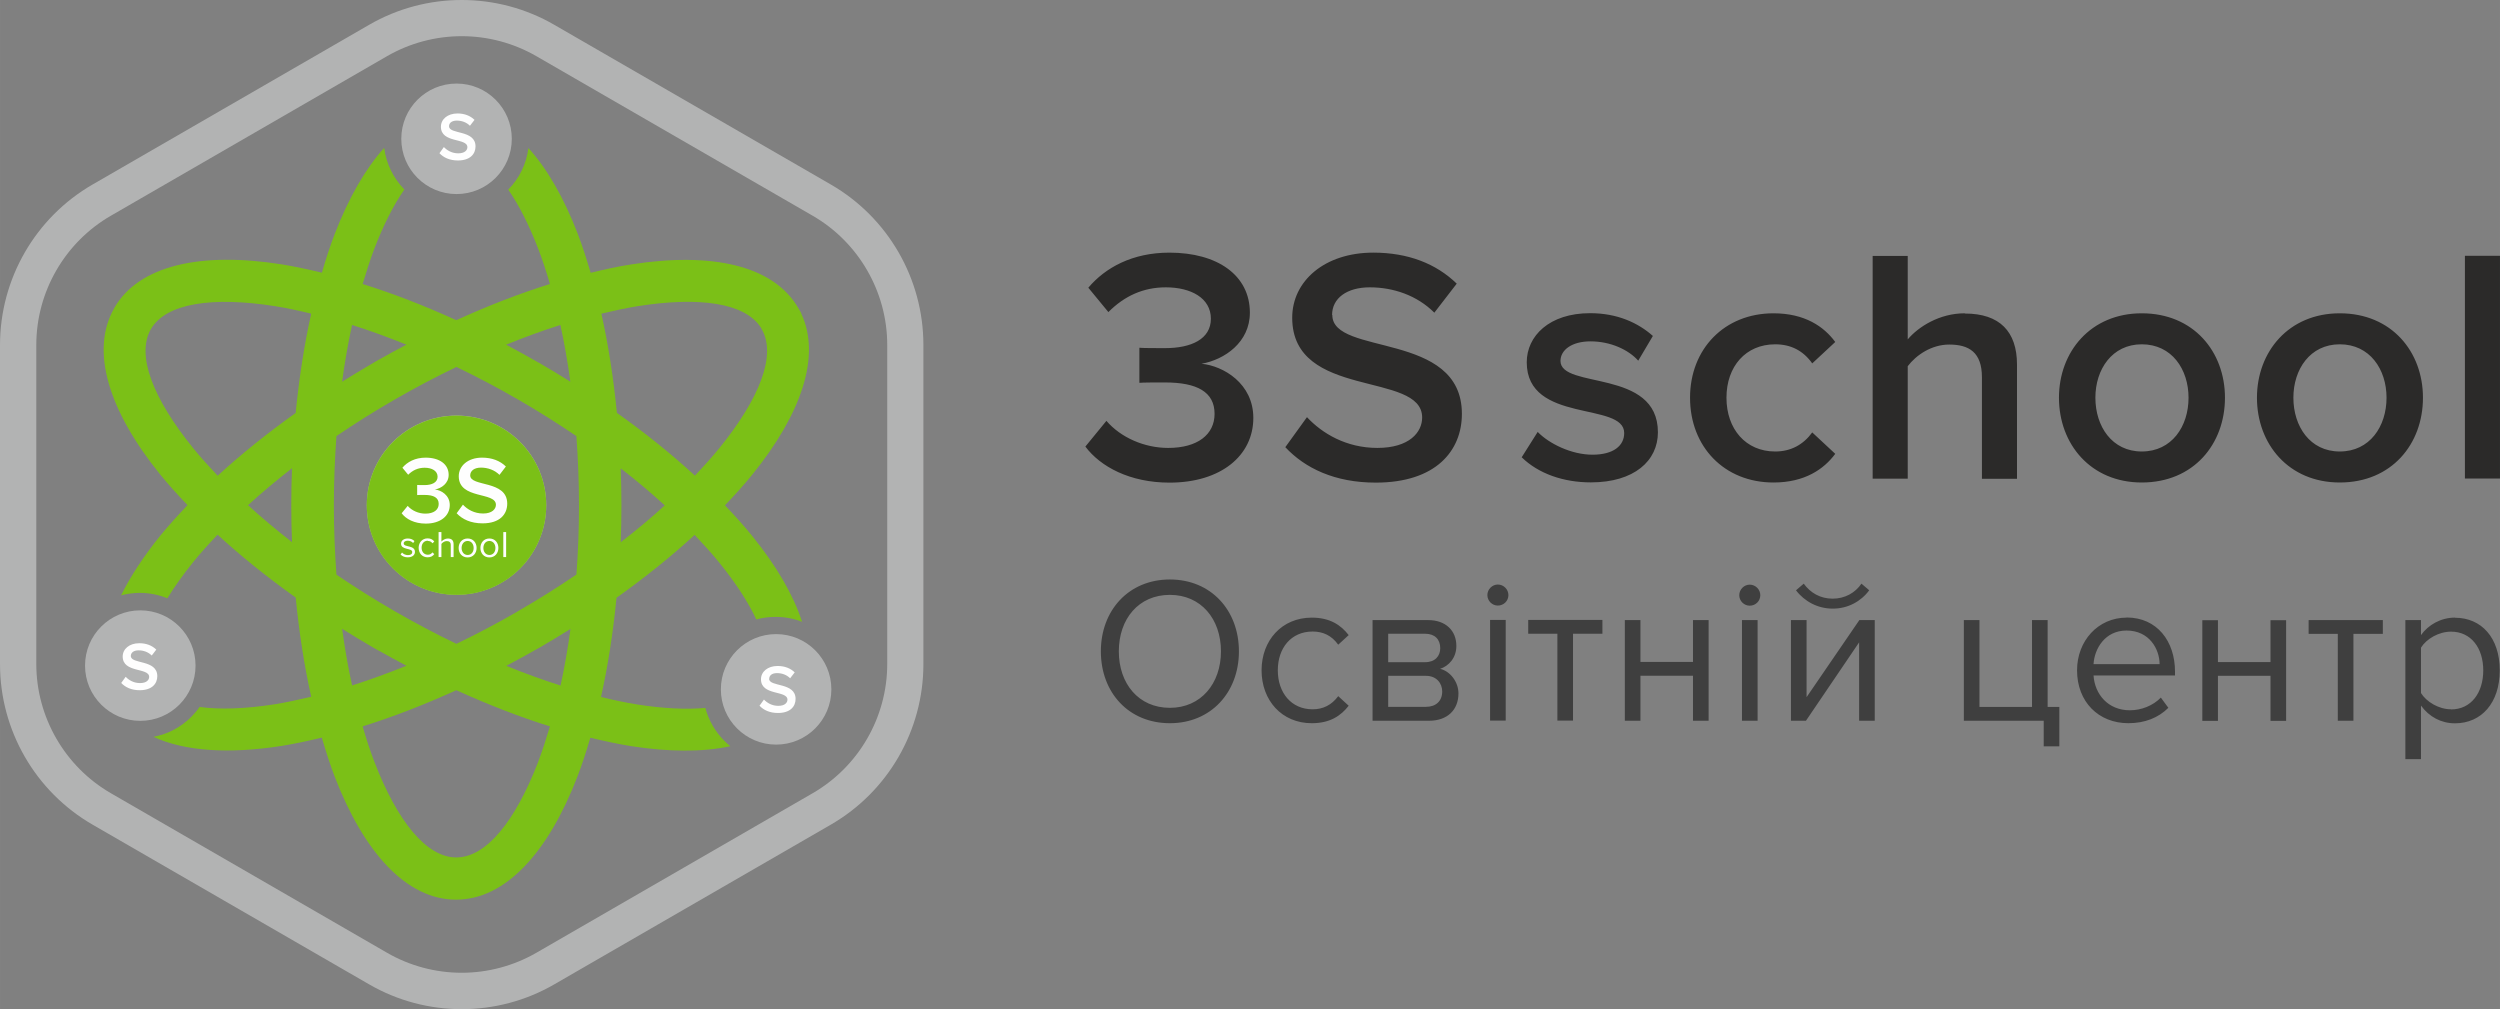 <?xml version="1.0" encoding="UTF-8"?> <!-- Creator: CorelDRAW 2019 (64-Bit) --> <svg xmlns="http://www.w3.org/2000/svg" xmlns:xlink="http://www.w3.org/1999/xlink" xmlns:xodm="http://www.corel.com/coreldraw/odm/2003" xml:space="preserve" width="73.174mm" height="29.538mm" style="shape-rendering:geometricPrecision; text-rendering:geometricPrecision; image-rendering:optimizeQuality; fill-rule:evenodd; clip-rule:evenodd" viewBox="0 0 5265.59 2125.57"><rect x="0" y="0" width="5265.59" height="2125.57" fill="#808080" stroke="none"/> <defs> <style type="text/css"> <![CDATA[ .fil0 {fill:#2B2A29} .fil1 {fill:#3F3F3F} .fil3 {fill:#7BC017} .fil2 {fill:#B2B3B3} .fil4 {fill:#FEFEFE} ]]> </style> </defs> <g id="Слой_x0020_1">  <g id="_1866716301408"> <path class="fil0" d="M5191.72 538.85l0 469.12 73.87 0 0 -469.12 -73.87 0zm-263.59 412.1c-62.72,0 -97.71,-52.88 -97.71,-113.27 0,-59.87 35.25,-112.49 97.71,-112.49 63.24,0 98.49,52.62 98.49,112.49 0,60.39 -35.25,113.27 -98.49,113.27zm0 -291.06c-107.56,0 -174.43,80.87 -174.43,177.8 0,97.71 66.87,178.58 174.43,178.58 109.12,0 175.21,-80.87 175.21,-178.58 0,-96.94 -66.1,-177.8 -175.21,-177.8zm-417.03 291.06c-62.72,0 -97.71,-52.88 -97.71,-113.27 0,-59.87 35.25,-112.49 97.71,-112.49 63.24,0 98.49,52.62 98.49,112.49 0,60.39 -35.25,113.27 -98.49,113.27zm0 -291.06c-107.56,0 -174.43,80.87 -174.43,177.8 0,97.71 66.87,178.58 174.43,178.58 109.12,0 175.21,-80.87 175.21,-178.58 0,-96.94 -66.1,-177.8 -175.21,-177.8zm-372.71 0c-53.39,0 -97.71,28.25 -120.26,54.95l0 -175.73 -73.87 0 0 469.12 73.87 0 0 -236.89c17.62,-23.33 50.02,-45.62 87.35,-45.62 41.47,0 68.94,16.07 68.94,68.94l0 213.83 73.87 0 0 -240.53c0,-69.72 -36.55,-107.56 -109.64,-107.56l-0.26 -0.53zm-399.4 65.32c33.17,0 59.09,13.48 78.01,40.18l48.47 -45.1c-23.85,-32.4 -64.02,-60.39 -130.11,-60.39 -103.41,0 -175.73,75.16 -175.73,177.8 0,103.41 72.31,178.58 175.73,178.58 66.1,0 106.26,-28.25 130.11,-60.39l-48.47 -45.1c-18.92,25.92 -45.1,40.18 -78.01,40.18 -61.94,0 -102.64,-47.17 -102.64,-113.27 0,-66.1 40.69,-112.49 102.64,-112.49zm-452.28 35.25c0,-23.85 24.62,-41.47 63.24,-41.47 42.25,0 80.09,17.62 100.56,40.69l30.84 -52.1c-30.84,-27.47 -74.64,-47.95 -132.18,-47.95 -85.79,0 -133.48,47.95 -133.48,103.41 0,130.11 205.27,82.16 205.27,149.03 0,26.7 -22.55,45.62 -66.87,45.62 -44.32,0 -91.49,-23.33 -115.34,-47.95l-33.69 53.39c35.25,34.47 87.86,52.88 145.66,52.88 91.49,0 141.26,-45.62 141.26,-105.49 0,-135.03 -205.27,-89.94 -205.27,-150.58l0 0.51zm-481.05 -96.94c0,-35.25 30.84,-58.32 79.57,-58.32 49.24,0 99.27,16.85 135.81,53.39l47.17 -61.17c-43.54,-42.25 -102.64,-65.32 -175.73,-65.32 -102.64,0 -170.8,59.87 -170.8,137.11 0,173.14 273.7,111.71 273.7,210.2 0,30.84 -26.7,64.02 -94.35,64.02 -65.32,0 -116.11,-30.32 -148.25,-64.79l-45.62 63.24c41.47,44.32 104.19,74.64 190.5,74.64 126.48,0 181.43,-66.87 181.43,-144.88 0,-175.21 -272.92,-121.04 -272.92,-208.12l-0.52 0zm-274.99 102.64c48.47,-8.56 101.85,-45.1 101.85,-107.56 0,-78.79 -68.16,-126.48 -169.5,-126.48 -78.01,0 -135.03,31.62 -170.8,73.87l42.25 51.32c33.69,-33.69 73.09,-52.1 121.04,-52.1 52.88,0 94.86,22.55 94.86,66.1 0,43.02 -41.47,61.94 -96.42,61.94 -18.14,0 -45.62,0 -54.17,-0.78l0 73.87c6.99,-0.78 34.47,-0.78 54.17,-0.78 66.87,0 104.19,19.7 104.19,66.1 0,43.54 -35.76,71.79 -97.71,71.79 -50.02,0 -99.79,-21.78 -130.11,-57.02l-44.32 54.17c31.62,42.25 93.56,75.94 177.28,75.94 108.34,0 176.5,-57.02 176.5,-136.33 0,-72.57 -63.23,-109.64 -109.11,-114.04l0.01 -0.01z"></path> <path class="fil1" d="M5162.43 1493.95c-25.92,0 -51.84,-15.81 -63.24,-34.21l0 -95.64c11.41,-18.4 37.33,-33.69 63.24,-33.69 42.51,0 67.91,34.73 67.91,81.65 0,46.91 -25.4,82.16 -67.91,82.16l0 -0.27zm8.3 -193.1c-29.81,0 -56.24,15.29 -71.54,36.81l0 -31.62 -32.91 0 0 292.88 32.91 0 0 -112.75c17.1,23.59 42.51,37.33 71.54,37.33 55.73,0 94.35,-43.02 94.35,-111.45 0,-68.94 -38.62,-110.93 -94.35,-110.93l0 -0.26zm-308.18 34.22l61.43 0 0 182.99 32.91 0 0 -182.99 61.94 0 0 -29.03 -156.29 0 0 29.03 0.01 0zm-80.34 59.35l-110.67 0 0 -88.12 -32.91 0 0 212.02 32.91 0 0 -94.86 110.67 0 0 94.86 32.91 0 0 -212.02 -32.91 0 0 88.12zm-372.71 4.4c1.81,-32.4 24.11,-70.76 69.46,-70.76 48.21,0 69.46,39.14 69.72,70.76l-139.18 0zm69.72 -97.97c-60.65,0 -104.45,49.5 -104.45,110.93 0,66.35 45.1,111.45 108.08,111.45 34.73,0 63.24,-11.41 84.24,-32.4l-15.81 -21.51c-16.59,17.1 -41.21,26.7 -65.32,26.7 -45.62,0 -73.87,-33.43 -76.46,-73.35l171.58 0 0 -8.3c0,-63.76 -37.84,-113.78 -101.86,-113.78l0 0.25zm-166.4 5.19l-32.91 0 0 182.99 -110.67 0 0 -182.99 -32.91 0 0 212.02 168.21 0 0 53.91 32.91 0 0 -82.94 -24.62 0 0 -182.99zm-507.74 161.99l0 -161.99 -32.91 0 0 212.02 31.62 0 111.97 -165.1 0 165.1 32.91 0 0 -212.02 -32.4 0 -110.93 161.99 -0.26 0zm55.21 -186.1c31.62,0 59.35,-15.03 76.72,-38.62l-16.33 -14c-13.48,19.7 -35.25,31.62 -60.65,31.62 -25.92,0 -46.91,-12.18 -60.91,-31.62l-16.33 14c17.88,23.59 46.13,38.62 77.23,38.62l0.26 0zm-191.28 236.12l32.91 0 0 -212.02 -32.91 0 0 212.02zm16.33 -286.65c-11.92,0 -22.03,10.11 -22.03,22.29 0,12.18 10.11,22.03 22.03,22.03 12.18,0 22.29,-9.59 22.29,-22.03 0,-12.18 -10.11,-22.29 -22.29,-22.29zm-119.48 162.77l-110.67 0 0 -88.12 -32.91 0 0 212.02 32.91 0 0 -94.86 110.67 0 0 94.86 32.91 0 0 -212.02 -32.91 0 0 88.12zm-347.05 -59.35l61.43 0 0 182.99 32.91 0 0 -182.99 61.94 0 0 -29.03 -156.29 0 0 29.03 0.01 0zm-64.02 -103.67c-11.92,0 -22.03,10.11 -22.03,22.29 0,12.18 10.11,22.03 22.03,22.03 12.18,0 22.29,-9.59 22.29,-22.03 0,-12.18 -10.11,-22.29 -22.29,-22.29zm-16.33 286.65l32.91 0 0 -212.02 -32.91 0 0 212.02zm-135.03 -29.03l-79.57 0 0 -65.32 79.57 0c22.29,0 34.21,15.81 34.21,32.91 0,20.21 -13.22,32.4 -34.21,32.4l0 0.01zm-79.57 -153.95l78.01 0c20.21,0 31.62,11.92 31.62,30.32 0,16.59 -10.89,29.55 -31.62,29.55l-78.01 0 0 -59.61 0 -0.26zm109.38 73.87c17.88,-5.7 34.21,-22.81 34.21,-48.21 0,-32.14 -22.29,-54.43 -59.61,-54.43l-116.89 0 0 212.02 118.96 0c39.14,0 61.94,-23.33 61.94,-57.54 0,-24.11 -17.1,-46.65 -38.62,-51.84l0.01 0zm-268.52 -78.53c22.03,0 39.92,8.3 53.91,27.73l22.03 -20.21c-16.33,-20.99 -39.14,-36.81 -77.75,-36.81 -63.24,0 -105.75,48.21 -105.75,110.93 0,63.24 42.51,111.45 105.75,111.45 38.62,0 61.43,-15.81 77.75,-36.81l-22.03 -20.21c-14,18.92 -32.14,27.73 -53.91,27.73 -45.1,0 -73.35,-34.99 -73.35,-82.16 0,-46.91 27.99,-81.65 73.35,-81.65zm-300.65 160.69c-65.84,0 -107.56,-50.8 -107.56,-118.96 0,-68.43 41.73,-118.96 107.56,-118.96 65.32,0 107.56,50.54 107.56,118.96 0,67.91 -42.25,118.96 -107.56,118.96zm0 -270.33c-86.83,0 -145.4,65.05 -145.4,151.36 0,86.57 58.32,151.36 145.4,151.36 86.57,0 145.4,-65.05 145.4,-151.36 0,-86.57 -58.83,-151.36 -145.4,-151.36z"></path> <path class="fil2" d="M972.45 0c-67.39,0 -134.77,17.36 -195.16,52.36l-582.13 336.16c-120.78,69.72 -195.16,198.8 -195.16,338.23l0 672.06c0,139.44 74.39,268.52 195.16,338.23l582.13 336.16c60.39,34.99 127.78,52.36 195.16,52.36 67.39,0 134.77,-17.36 195.16,-52.36l582.13 -336.16c120.78,-69.72 195.16,-198.8 195.16,-338.23l0 -672.06c0,-139.44 -74.39,-268.52 -195.16,-338.23l-582.13 -336.16c-60.39,-34.99 -127.78,-52.36 -195.16,-52.36l0 0zm0 76.21c55.21,0 109.38,14.51 157.07,41.99l582.13 336.16c96.94,55.98 157.07,160.43 157.07,272.15l0 672.06c0,111.97 -60.13,216.16 -157.07,272.15l-582.13 336.16c-47.69,27.47 -102.12,41.99 -157.07,41.99 -55.21,0 -109.38,-14.51 -157.07,-41.99l-581.87 -336.16c-96.94,-55.98 -157.07,-160.43 -157.07,-272.15l0 -672.06c0,-111.97 60.13,-216.16 157.07,-272.15l581.87 -336.16c47.69,-27.47 102.12,-41.99 157.07,-41.99z"></path> <path class="fil3" d="M1463.87 1002.01c-48.72,-44.84 -103.93,-89.42 -164.58,-132.44 -7.26,-74.13 -18.14,-144.11 -32.66,-208.9 26.18,-6.22 52.1,-11.92 76.46,-15.81 129.85,-20.47 226.01,-6.99 259.44,45.1l1.81 3.37c31.62,54.69 -4.66,146.18 -88.9,250.11 -15.55,19.18 -33.17,38.62 -51.84,58.32l0.26 0.26zm-156.55 140.22c1.04,-25.66 1.55,-51.58 1.55,-78.01 0,-26.18 -0.52,-52.1 -1.55,-77.75 33.17,25.66 64.27,51.84 92.79,78.01 -28.51,26.18 -59.61,52.1 -92.79,77.75zm-93.3 67.9c-39.14,26.7 -80.35,52.62 -123.63,77.49l-0.52 0.52 0 0 0 0c-43.02,24.88 -86.05,47.43 -128.56,67.91 -42.77,-20.47 -85.79,-43.28 -129.07,-68.17l0 0c-43.28,-24.88 -84.5,-51.06 -123.63,-77.49 -3.37,-47.17 -5.44,-95.9 -5.44,-145.92 0,-50.02 2.07,-98.75 5.44,-145.92 39.14,-26.7 80.35,-52.62 123.63,-77.49l0 0c43.28,-24.88 86.57,-47.69 129.07,-68.17 42.51,20.47 85.53,43.02 128.56,67.91l0 0 0 0 0.52 0.26c43.28,24.88 84.5,51.06 123.63,77.49 3.37,47.17 5.44,95.9 5.44,145.92 0,50.02 -1.81,98.49 -5.44,145.92l0 -0.26zm-33.43 233.78c-37.07,-11.66 -75.16,-25.66 -114.3,-41.47 22.81,-11.92 45.62,-24.62 68.43,-37.58l0.26 0 0 0c22.81,-13.22 44.84,-26.7 66.61,-40.18 -5.7,41.73 -12.7,81.65 -20.99,119.48l-0.01 -0.25zm-46.92 160.43c-47.95,124.67 -109.38,201.65 -172.62,201.65 -63.24,0 -124.67,-76.98 -172.62,-201.65 -8.82,-23.07 -17.1,-48.21 -24.62,-74.39 63.24,-19.7 129.33,-45.36 197.24,-76.2 67.91,30.84 134,56.5 197.24,76.2 -7.78,25.92 -15.81,51.06 -24.62,74.13l0 0.26zm-413.14 -279.92c21.78,13.74 44.06,26.96 66.61,40.18l10.63 5.96 0.26 0c19.44,11.15 38.62,21.25 58.06,31.62 -39.14,15.81 -77.49,29.81 -114.56,41.47 -8.3,-37.84 -15.29,-77.75 -20.99,-119.48l-0.01 0.26zm20.99 -639.93c37.07,11.66 75.42,25.66 114.56,41.47 -19.18,10.11 -38.62,20.47 -58.06,31.62l-0.26 0 -10.63 6.22c-22.81,13.22 -44.84,26.7 -66.61,40.18 5.7,-41.73 12.7,-81.65 20.99,-119.48l0.01 0zm438.8 0c8.3,37.84 15.29,77.75 20.99,119.48 -21.78,-13.74 -43.8,-26.96 -66.61,-40.18l0 0 -0.26 0c-22.81,-13.22 -45.62,-25.66 -68.43,-37.84 39.14,-15.81 77.23,-29.81 114.3,-41.47l0.01 0.01zm-557.25 185.06c-60.65,43.28 -115.86,87.6 -164.58,132.44 -18.66,-19.7 -36.29,-39.14 -51.84,-58.32 -84.24,-103.93 -120.26,-195.43 -88.9,-250.37l0 0c31.62,-54.69 129.33,-69.2 261.26,-48.47 24.37,3.89 50.28,9.33 76.46,15.81 -14.51,64.53 -25.4,134.77 -32.66,208.9l0.26 0zm-100.82 194.64c28.51,-26.18 59.61,-52.1 92.79,-78.01 -1.04,25.66 -1.55,51.58 -1.55,78.01 0,26.18 0.52,52.1 1.55,77.75 -33.17,-25.92 -64.27,-51.84 -92.79,-78.01l0 0.26zm1004.86 0c20.73,-21.78 40.43,-43.54 57.8,-65.05 103.15,-127.52 144.88,-249.59 102.64,-338.75l0 -1.04 -3.63 -6.22c-0.78,-1.55 -1.55,-2.85 -2.59,-4.4l0 0c-52.1,-89.94 -182.73,-118.45 -351.97,-91.75 -27.22,4.14 -55.98,10.37 -85.27,17.62 -8.56,-28.77 -17.36,-56.5 -27.22,-82.16 -28.77,-74.9 -64.02,-136.59 -103.93,-180.65 -4.14,33.95 -19.7,64.53 -42.51,87.6 22.81,32.66 44.06,74.9 63.24,124.67 8.82,23.07 17.1,48.21 24.62,74.13 -63.24,19.7 -129.59,45.36 -197.24,76.2 -67.65,-30.84 -134,-56.5 -197.24,-76.2 7.78,-25.92 15.81,-51.06 24.62,-74.39 19.18,-49.76 40.43,-92.01 63.24,-124.67 -22.81,-23.33 -38.1,-53.91 -42.51,-87.6 -39.92,44.32 -74.9,105.75 -103.93,180.65 -9.85,25.66 -18.92,53.39 -27.22,82.16 -29.29,-6.99 -58.06,-13.22 -85.27,-17.62 -169.25,-26.7 -300.14,1.81 -351.97,91.75l0 0.26c-51.84,89.94 -11.41,217.2 96.42,350.42 17.36,21.51 37.07,43.02 57.8,64.79 -20.73,21.78 -40.43,43.54 -57.8,64.79 -34.47,42.77 -62.2,84.75 -82.16,125.19 12.7,-3.37 25.92,-5.18 39.66,-5.18 20.47,0 39.92,4.14 57.8,11.41 14.77,-24.11 32.91,-49.5 53.91,-75.68 15.55,-19.18 33.17,-38.62 51.84,-58.32 48.72,44.84 103.93,89.16 164.58,132.44 7.26,74.13 18.14,144.11 32.66,208.9 -26.44,6.22 -52.1,11.92 -76.46,15.81 -61.43,9.59 -115.34,11.66 -158.62,5.7 -5.18,7.52 -11.15,14.51 -17.62,20.99 -21.25,21.25 -48.72,36.29 -79.57,41.99 66.35,30.58 159.66,36.29 269.3,19.18 27.22,-4.4 55.98,-10.37 85.27,-17.62 8.56,28.77 17.36,56.76 27.22,82.42 61.68,160.18 151.62,258.93 255.56,258.93 103.93,0 193.87,-99.01 255.56,-258.93 9.85,-25.66 18.92,-53.39 27.22,-82.16 29.29,6.99 58.06,13.22 85.27,17.62 79.83,12.44 151.1,12.96 209.68,0.26 -4.4,-3.63 -8.82,-7.26 -12.7,-11.41 -18.92,-18.92 -32.91,-42.77 -39.92,-69.2 -40.43,3.63 -88.9,1.3 -143.33,-7.26 -24.37,-3.89 -50.28,-9.33 -76.46,-15.81 14.51,-64.53 25.4,-134.77 32.66,-208.9 60.65,-43.28 115.86,-87.6 164.58,-132.44 18.66,19.7 36.29,39.14 51.84,58.32 34.47,42.51 60.91,82.94 78.01,119.74 12.96,-3.63 26.7,-5.44 40.95,-5.44 19.44,0 38.1,3.63 55.47,10.37 -18.4,-56.76 -54.17,-117.93 -104.71,-180.39 -17.36,-21.51 -37.07,-43.28 -57.8,-65.05l0.24 -0.01zm-565.81 -188.69c-104.45,0 -188.95,84.5 -188.95,188.69 0,104.19 84.5,188.69 188.95,188.69 104.45,0 188.95,-84.5 188.95,-188.69 0,-104.19 -84.5,-188.69 -188.95,-188.69z"></path> <path class="fil2" d="M961.57 408.74c64.27,0 116.37,-52.1 116.37,-116.37 0,-64.27 -52.1,-116.37 -116.37,-116.37 -64.27,0 -116.37,52.1 -116.37,116.37 0,64.27 52.1,116.37 116.37,116.37zm-666.1 876.82c-64.27,0 -116.37,52.1 -116.37,116.37 0,64.27 52.1,116.37 116.37,116.37 64.27,0 116.37,-52.1 116.37,-116.37 0,-64.27 -52.1,-116.37 -116.37,-116.37zm1339.21 50.03c-64.27,0 -116.37,52.1 -116.37,116.37 0,64.27 52.1,116.37 116.37,116.37 64.27,0 116.37,-52.1 116.37,-116.37 0,-64.27 -52.1,-116.37 -116.37,-116.37zm-673.11 -460.31c-104.45,0 -188.95,84.5 -188.95,188.69 0,104.19 84.5,188.69 188.95,188.69 104.45,0 188.95,-84.5 188.95,-188.69 0,-104.19 -84.5,-188.69 -188.95,-188.69z"></path> <path class="fil3" d="M961.57 875.53c-104.45,0 -188.95,84.5 -188.95,188.69 0,104.19 84.5,188.69 188.95,188.69 104.45,0 188.95,-84.5 188.95,-188.69 0,-104.19 -84.5,-188.69 -188.95,-188.69z"></path> <path class="fil4" d="M1060.06 1120.72l0 52.62 5.96 0 0 -52.62 -5.96 0zm-29.29 48.21c-8.04,0 -12.7,-6.99 -12.7,-14.77 0,-7.78 4.66,-14.77 12.7,-14.77 8.04,0 12.7,6.99 12.7,14.77 0,7.78 -4.4,14.77 -12.7,14.77zm0 -34.73c-11.66,0 -18.92,8.82 -18.92,19.95 0,11.15 7.26,19.95 18.92,19.95 11.66,0 18.92,-9.07 18.92,-19.95 0,-11.15 -7.26,-19.95 -18.92,-19.95zm-45.87 34.73c-8.04,0 -12.7,-6.99 -12.7,-14.77 0,-7.78 4.66,-14.77 12.7,-14.77 8.04,0 12.7,6.99 12.7,14.77 0,7.78 -4.4,14.77 -12.7,14.77zm0 -34.73c-11.66,0 -18.92,8.82 -18.92,19.95 0,11.15 7.26,19.95 18.92,19.95 11.66,0 18.92,-9.07 18.92,-19.95 0,-11.15 -7.26,-19.95 -18.92,-19.95zm-41.47 0c-5.7,0 -10.89,3.37 -13.74,6.48l0 -19.95 -5.96 0 0 52.62 5.96 0 0 -27.73c2.33,-3.11 6.74,-5.96 11.15,-5.96 5.18,0 8.56,2.07 8.56,8.56l0 25.14 5.96 0 0 -26.96c0,-8.3 -4.14,-12.18 -12.18,-12.18l0.26 -0.01zm-42.25 5.18c3.89,0 7.26,1.55 9.59,4.92l3.89 -3.63c-2.85,-3.89 -6.99,-6.74 -14,-6.74 -11.41,0 -18.92,8.82 -18.92,19.95 0,11.41 7.52,19.95 18.92,19.95 6.99,0 11.15,-2.85 14,-6.74l-3.89 -3.63c-2.59,3.37 -5.7,4.92 -9.59,4.92 -8.04,0 -13.22,-6.22 -13.22,-14.77 0,-8.56 4.92,-14.77 13.22,-14.77l0 0.52zm-51.06 5.45c0,-3.37 3.11,-5.96 8.56,-5.96 4.92,0 9.07,2.07 11.41,4.92l2.85 -4.14c-3.11,-3.11 -7.52,-5.44 -14,-5.44 -9.07,0 -14.26,4.92 -14.26,10.89 0,14 23.59,8.56 23.59,17.62 0,3.89 -3.11,6.48 -9.07,6.48 -5.18,0 -10.11,-2.59 -12.44,-5.44l-3.11 4.14c3.89,4.14 9.07,5.96 15.29,5.96 9.85,0 15.03,-5.18 15.03,-11.41 0,-14.77 -23.59,-9.33 -23.59,-17.62l-0.26 0z"></path> <path class="fil4" d="M990.33 1001.5c0,-10.11 8.82,-16.59 22.81,-16.59 14,0 28.51,4.92 38.88,15.29l13.48 -17.62c-12.44,-12.18 -29.29,-18.66 -50.28,-18.66 -29.29,0 -48.98,17.1 -48.98,39.14 0,49.5 78.27,32.14 78.27,60.13 0,8.82 -7.78,18.4 -26.96,18.4 -18.66,0 -33.17,-8.56 -42.51,-18.66l-13.22 18.14c11.92,12.7 29.81,21.25 54.69,21.25 36.29,0 51.84,-19.18 51.84,-41.47 0,-50.28 -78.01,-34.73 -78.01,-59.61l-0.01 0.26zm-74.64 29.55c14,-2.33 29.29,-12.96 29.29,-30.84 0,-22.55 -19.44,-36.29 -48.47,-36.29 -22.29,0 -38.62,9.07 -48.98,21.25l12.18 14.77c9.59,-9.59 20.99,-14.77 34.73,-14.77 15.03,0 27.22,6.48 27.22,18.92 0,12.18 -11.92,17.62 -27.47,17.62 -5.18,0 -13.22,0 -15.55,-0.26l0 21.25c2.07,-0.26 9.85,-0.26 15.55,-0.26 19.18,0 29.81,5.7 29.81,18.92 0,12.44 -10.37,20.47 -27.99,20.47 -14.26,0 -28.51,-6.22 -37.33,-16.33l-12.7 15.55c9.07,12.18 26.7,21.78 50.8,21.78 31.1,0 50.54,-16.33 50.54,-39.14 0,-20.73 -18.14,-31.36 -31.1,-32.66l-0.52 0.01z"></path> <path class="fil4" d="M945.76 265.93c0,-7.26 6.22,-11.92 16.33,-11.92 10.11,0 20.21,3.37 27.73,10.89l9.59 -12.44c-8.82,-8.56 -20.99,-13.48 -35.76,-13.48 -20.99,0 -34.99,12.18 -34.99,27.99 0,35.25 55.73,22.81 55.73,43.02 0,6.22 -5.44,12.96 -19.18,12.96 -13.48,0 -23.59,-6.22 -30.32,-13.22l-9.33 12.96c8.56,9.07 21.25,15.29 38.88,15.29 25.92,0 37.07,-13.74 37.07,-29.55 0,-35.76 -55.73,-24.62 -55.73,-42.51l-0.01 0z"></path> <path class="fil4" d="M275.51 1381.72c0,-7.26 6.22,-11.92 16.33,-11.92 10.11,0 20.21,3.37 27.73,10.89l9.59 -12.44c-8.82,-8.56 -20.99,-13.48 -35.76,-13.48 -20.99,0 -34.99,12.18 -34.99,27.99 0,35.25 55.73,22.81 55.73,43.02 0,6.22 -5.44,12.96 -19.18,12.96 -13.48,0 -23.59,-6.22 -30.32,-13.22l-9.33 12.96c8.56,9.07 21.25,15.29 38.88,15.29 25.92,0 37.07,-13.74 37.07,-29.55 0,-35.76 -55.73,-24.62 -55.73,-42.51l-0.01 0z"></path> <path class="fil4" d="M1620.16 1429.66c0,-7.26 6.22,-11.92 16.33,-11.92 10.11,0 20.21,3.37 27.73,10.89l9.59 -12.44c-8.82,-8.56 -20.99,-13.48 -36.02,-13.48 -20.99,0 -34.99,12.18 -34.99,27.99 0,35.25 55.73,22.81 55.73,43.02 0,6.22 -5.44,12.96 -19.18,12.96 -13.48,0 -23.59,-6.22 -30.32,-13.22l-9.33 12.96c8.56,9.07 21.25,15.29 38.88,15.29 25.92,0 37.07,-13.74 37.07,-29.55 0,-35.76 -55.73,-24.62 -55.73,-42.51l0.24 0z"></path> </g> </g> </svg> 
